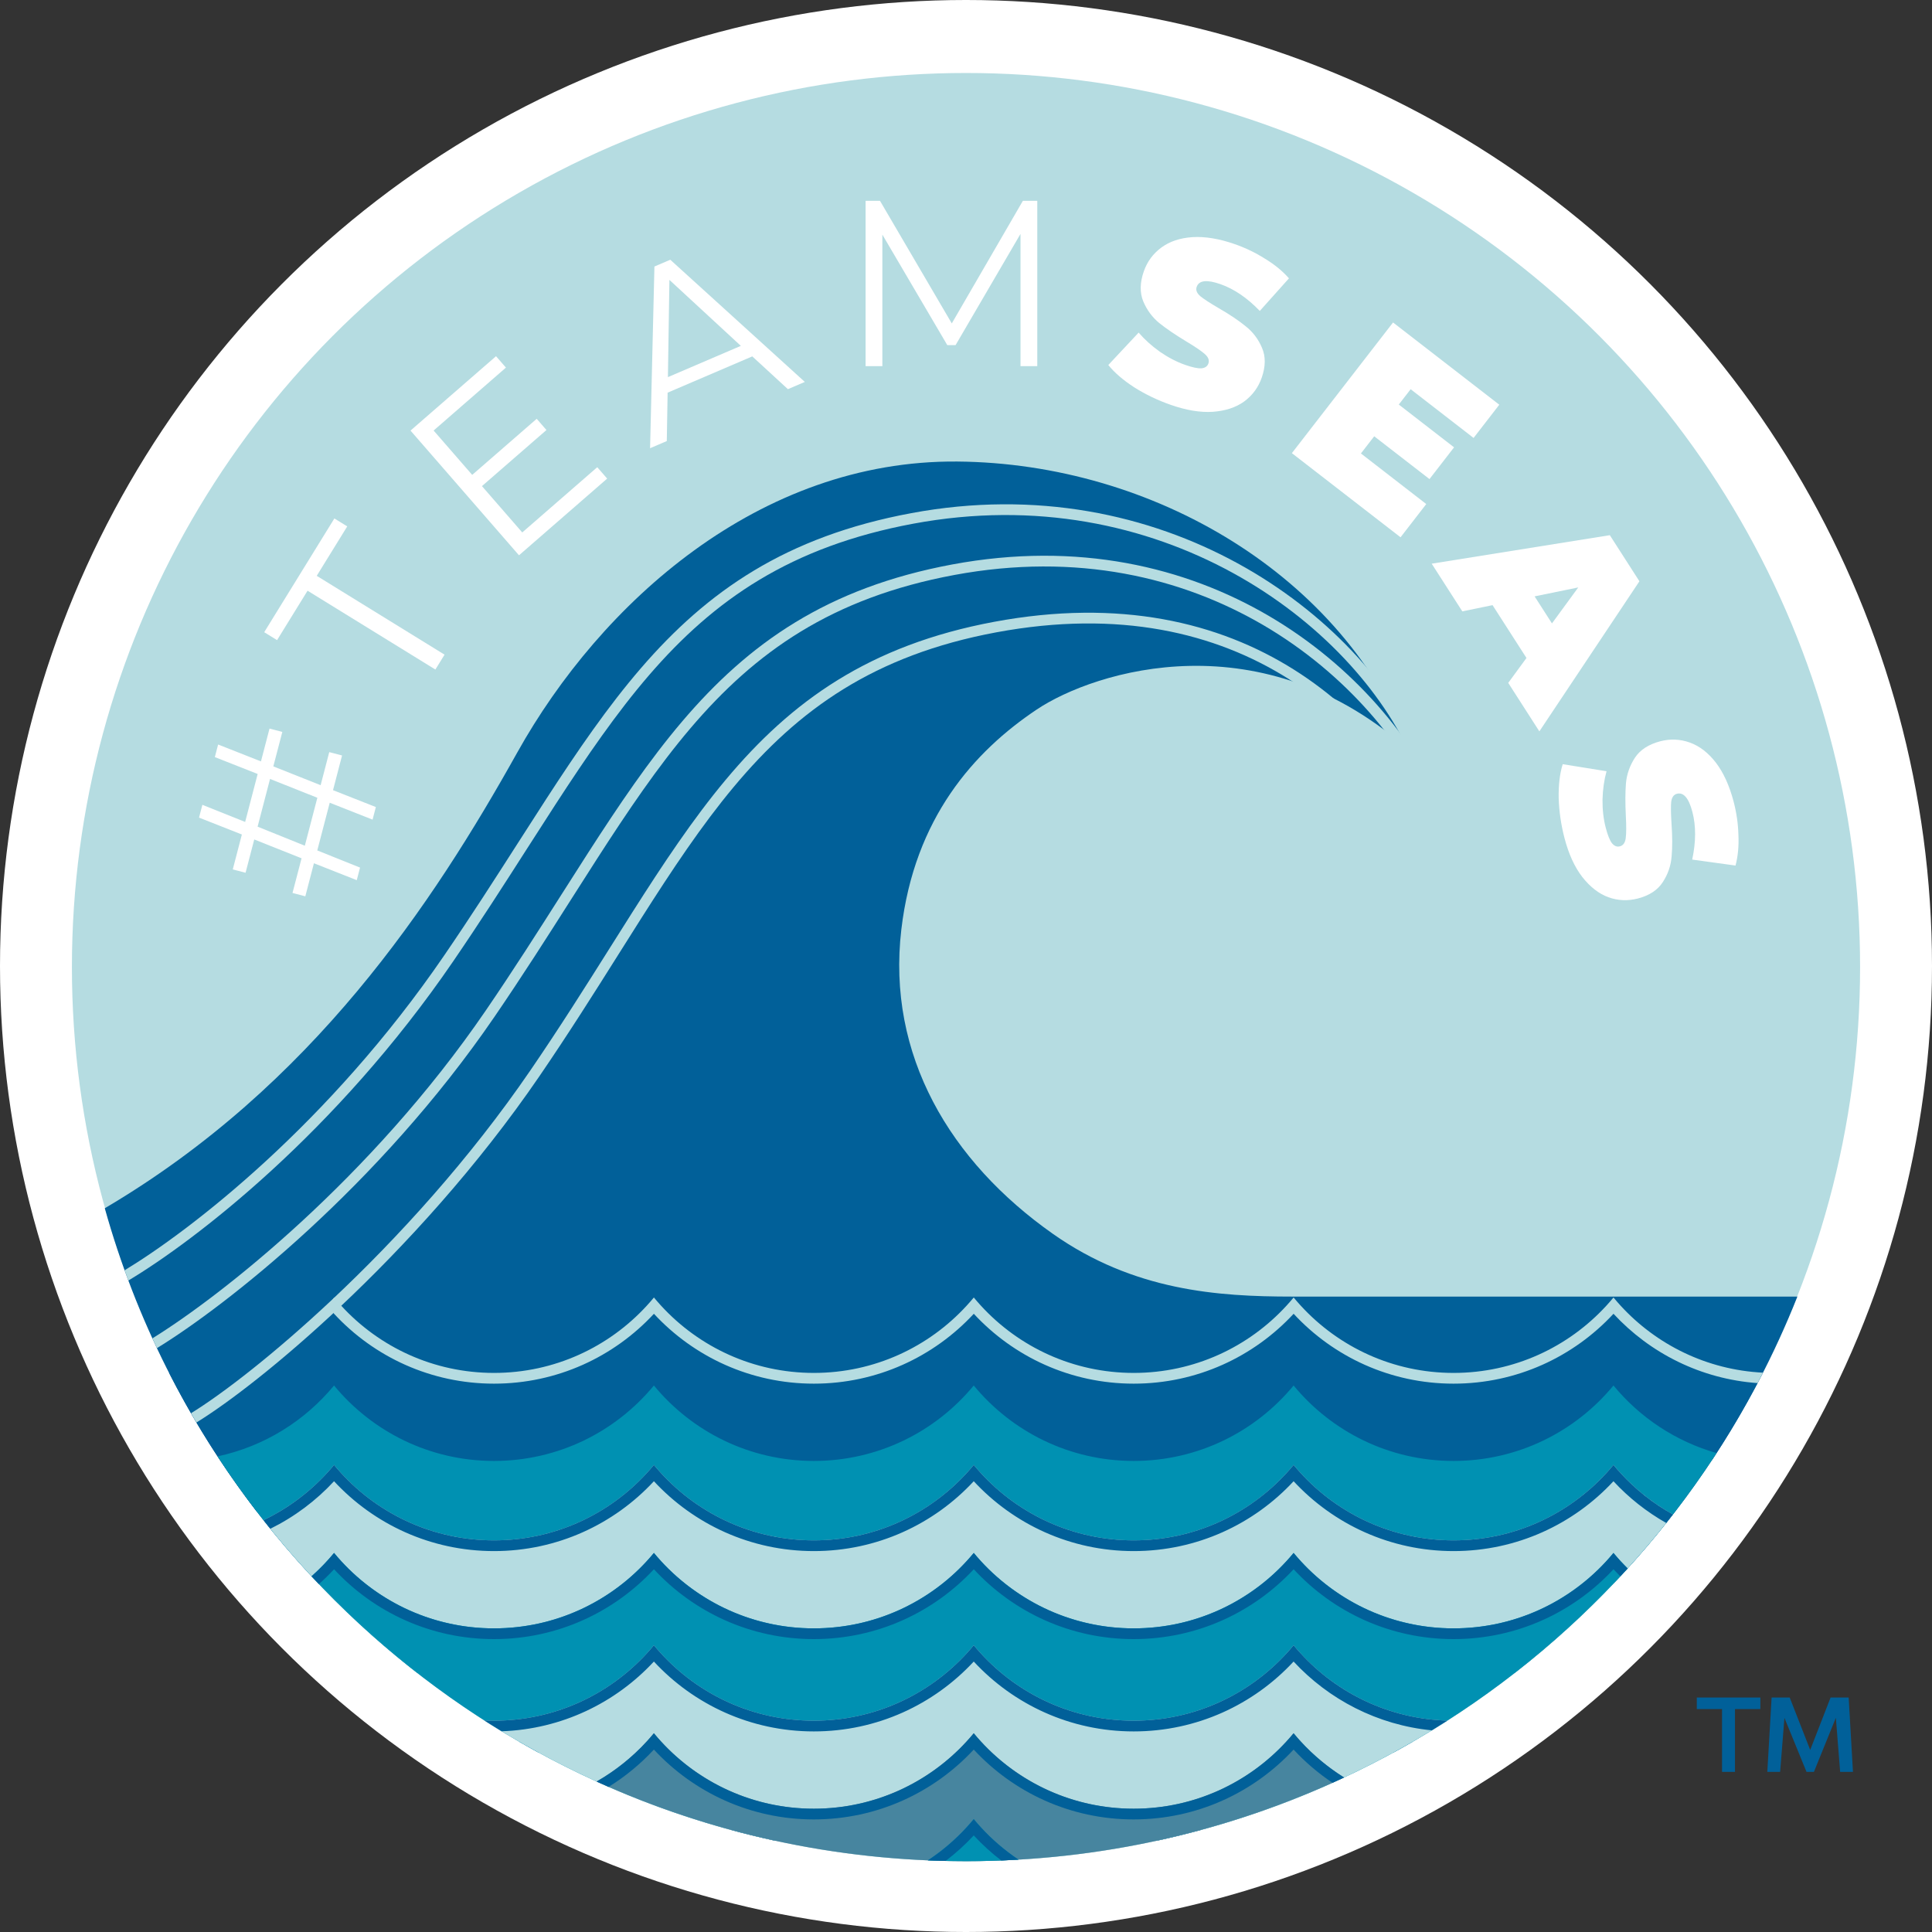 <svg width="100" height="100" viewBox="0 0 100 100" fill="none" xmlns="http://www.w3.org/2000/svg">
<rect x="0" y="0" width="100" height="100" fill="#333333" stroke="none"/>
<circle cx="50" cy="50" r="50" fill="white"/>
<circle cx="50" cy="50.056" r="46.278" fill="#B5DCE1"/>
<path d="M5.424 62.539C16.175 56.205 22.413 46.755 26.776 38.945C31.101 31.205 39.298 23.799 49.554 23.889C59.666 23.977 69.554 29.778 73.054 38.945C65.377 31.962 56.654 34.726 53.665 36.722C50.429 38.885 47.332 42.333 46.653 48.111C45.889 54.614 49.18 60.122 54.499 63.865C58.69 66.815 63.043 67.111 66.888 67.111H93.032C91.844 70.106 90.353 72.948 88.595 75.598L54.276 76.556L40.888 79.5H22.332L13.283 78.23C9.732 73.61 7.034 68.302 5.424 62.539Z" fill="#016099"/>
<path d="M16.554 82.041C13.449 78.796 10.812 75.099 8.751 71.059C8.838 71.061 8.925 71.062 9.013 71.062C12.345 71.062 15.323 69.542 17.29 67.158C19.258 69.542 22.235 71.062 25.568 71.062C28.901 71.062 31.879 69.542 33.846 67.158C35.813 69.542 38.791 71.062 42.124 71.062C45.456 71.062 48.434 69.542 50.401 67.158C52.369 69.542 55.347 71.062 58.679 71.062C62.012 71.062 64.99 69.542 66.957 67.158C68.924 69.542 71.902 71.062 75.235 71.062C78.567 71.062 81.545 69.542 83.513 67.158C85.374 69.413 88.138 70.895 91.252 71.049C89.19 75.093 86.552 78.793 83.444 82.041H16.554Z" fill="#016099"/>
<path d="M83.445 82.041H16.555C16.38 81.858 16.206 81.672 16.033 81.486H83.968C83.795 81.672 83.621 81.858 83.445 82.041Z" fill="#B5DCE1"/>
<path d="M91.254 71.049C88.34 70.905 85.731 69.598 83.883 67.582C83.757 67.444 83.633 67.303 83.514 67.158C83.394 67.303 83.271 67.444 83.145 67.582C81.184 69.721 78.367 71.062 75.236 71.062C72.106 71.062 69.289 69.721 67.328 67.582C67.201 67.444 67.078 67.303 66.958 67.158C66.839 67.303 66.716 67.444 66.589 67.582C64.628 69.721 61.811 71.062 58.681 71.062C55.55 71.062 52.733 69.721 50.772 67.582C50.645 67.444 50.522 67.303 50.403 67.158C50.283 67.303 50.16 67.444 50.033 67.582C48.073 69.721 45.255 71.062 42.125 71.062C38.995 71.062 36.178 69.721 34.217 67.582C34.09 67.444 33.967 67.303 33.847 67.158C33.728 67.303 33.605 67.444 33.478 67.582C31.517 69.721 28.7 71.062 25.57 71.062C22.439 71.062 19.622 69.721 17.661 67.582C17.534 67.444 17.411 67.303 17.292 67.158C17.079 67.451 17.056 67.747 17.292 68.001C19.352 70.225 22.298 71.618 25.57 71.618C28.841 71.618 31.787 70.225 33.847 68.001C35.907 70.225 38.854 71.618 42.125 71.618C45.397 71.618 48.343 70.225 50.403 68.001C52.463 70.225 55.409 71.618 58.681 71.618C61.952 71.618 64.898 70.225 66.958 68.001C69.018 70.225 71.965 71.618 75.236 71.618C78.508 71.618 81.454 70.225 83.514 68.001C85.401 70.038 88.031 71.378 90.974 71.589C91.068 71.409 91.162 71.23 91.254 71.049Z" fill="#B5DCE1"/>
<path d="M21.599 86.597C17.567 83.459 14.067 79.667 11.26 75.382C13.669 74.868 15.778 73.546 17.29 71.713C19.258 74.098 22.235 75.618 25.568 75.618C28.901 75.618 31.879 74.098 33.846 71.713C35.813 74.098 38.791 75.618 42.124 75.618C45.456 75.618 48.434 74.098 50.401 71.713C52.369 74.098 55.346 75.618 58.679 75.618C62.012 75.618 64.99 74.098 66.957 71.713C68.924 74.098 71.902 75.618 75.235 75.618C78.567 75.618 81.545 74.098 83.513 71.713C84.878 73.368 86.73 74.607 88.85 75.21C86.024 79.566 82.486 83.417 78.399 86.597H21.599Z" fill="#0091B2"/>
<path d="M27.866 90.708C22.345 87.695 17.504 83.591 13.636 78.684C15.054 78.005 16.3 77.024 17.29 75.825C19.257 78.209 22.235 79.729 25.568 79.729C28.901 79.729 31.878 78.209 33.846 75.825C35.813 78.209 38.791 79.729 42.123 79.729C45.456 79.729 48.434 78.209 50.401 75.825C52.368 78.209 55.346 79.729 58.679 79.729C62.012 79.729 64.989 78.209 66.957 75.825C68.924 78.209 71.902 79.729 75.234 79.729C78.567 79.729 81.545 78.209 83.512 75.825C84.367 76.86 85.411 77.732 86.593 78.388C82.687 83.426 77.763 87.635 72.131 90.708H27.866Z" fill="#B5DCE1"/>
<path d="M72.131 90.708H27.866C27.534 90.527 27.204 90.341 26.877 90.152H73.12C72.793 90.341 72.463 90.527 72.131 90.708Z" fill="#016099"/>
<path d="M86.593 78.388C85.576 77.824 84.661 77.1 83.882 76.249C83.755 76.111 83.632 75.969 83.512 75.825C83.393 75.969 83.27 76.111 83.143 76.249C81.182 78.388 78.365 79.729 75.234 79.729C72.104 79.729 69.287 78.388 67.326 76.249C67.199 76.111 67.076 75.969 66.957 75.825C66.837 75.969 66.714 76.111 66.587 76.249C64.626 78.388 61.809 79.729 58.679 79.729C55.549 79.729 52.731 78.388 50.77 76.249C50.644 76.111 50.521 75.969 50.401 75.825C50.282 75.969 50.158 76.111 50.032 76.249C48.071 78.388 45.254 79.729 42.123 79.729C38.993 79.729 36.176 78.388 34.215 76.249C34.088 76.111 33.965 75.969 33.846 75.825C33.726 75.969 33.603 76.111 33.476 76.249C31.515 78.388 28.698 79.729 25.568 79.729C22.438 79.729 19.62 78.388 17.659 76.249C17.533 76.111 17.41 75.969 17.29 75.825C17.171 75.969 17.047 76.111 16.921 76.249C15.997 77.257 14.883 78.087 13.636 78.684C13.754 78.833 13.872 78.981 13.991 79.129C15.238 78.515 16.355 77.677 17.29 76.668C19.35 78.891 22.296 80.284 25.568 80.284C28.839 80.284 31.786 78.891 33.846 76.668C35.906 78.891 38.852 80.284 42.123 80.284C45.395 80.284 48.341 78.891 50.401 76.668C52.461 78.891 55.408 80.284 58.679 80.284C61.95 80.284 64.897 78.891 66.957 76.668C69.017 78.891 71.963 80.284 75.234 80.284C78.506 80.284 81.452 78.891 83.512 76.668C84.303 77.522 85.225 78.253 86.246 78.83C86.362 78.683 86.478 78.536 86.593 78.388Z" fill="#016099"/>
<path d="M40.06 95.263C30.711 93.217 22.419 88.345 16.126 81.587C16.545 81.216 16.934 80.812 17.291 80.38C19.258 82.764 22.236 84.284 25.569 84.284C28.901 84.284 31.879 82.764 33.846 80.38C35.814 82.764 38.791 84.284 42.124 84.284C45.457 84.284 48.434 82.764 50.402 80.38C52.369 82.764 55.347 84.284 58.68 84.284C62.012 84.284 64.99 82.764 66.957 80.38C68.925 82.764 71.903 84.284 75.235 84.284C78.568 84.284 81.546 82.764 83.513 80.38C83.744 80.66 83.988 80.927 84.246 81.182C77.909 88.15 69.474 93.177 59.939 95.263H40.06Z" fill="#0091B2"/>
<path d="M59.939 95.263H40.06C39.299 95.097 38.544 94.912 37.798 94.708H62.201C61.455 94.912 60.7 95.097 59.939 95.263Z" fill="#016099"/>
<path d="M84.246 81.182C84.122 81.059 84.001 80.933 83.882 80.805C83.756 80.666 83.632 80.525 83.513 80.38C83.394 80.525 83.27 80.666 83.144 80.805C81.183 82.943 78.366 84.284 75.235 84.284C72.105 84.284 69.288 82.943 67.327 80.805C67.2 80.666 67.077 80.525 66.957 80.38C66.838 80.525 66.715 80.666 66.588 80.805C64.627 82.943 61.81 84.284 58.68 84.284C55.549 84.284 52.732 82.943 50.771 80.805C50.645 80.666 50.521 80.525 50.402 80.38C50.282 80.525 50.159 80.666 50.032 80.805C48.072 82.943 45.255 84.284 42.124 84.284C38.994 84.284 36.177 82.943 34.216 80.805C34.089 80.666 33.966 80.525 33.846 80.38C33.727 80.525 33.604 80.666 33.477 80.805C31.516 82.943 28.699 84.284 25.569 84.284C22.438 84.284 19.621 82.943 17.66 80.805C17.533 80.666 17.41 80.525 17.291 80.38C17.171 80.525 17.048 80.666 16.921 80.805C16.67 81.079 16.404 81.34 16.126 81.587C16.252 81.723 16.379 81.857 16.507 81.992C16.78 81.748 17.042 81.492 17.291 81.224C19.351 83.447 22.297 84.84 25.569 84.84C28.84 84.84 31.786 83.447 33.846 81.224C35.906 83.447 38.853 84.84 42.124 84.84C45.395 84.84 48.342 83.447 50.402 81.224C52.462 83.447 55.408 84.84 58.68 84.84C61.951 84.84 64.897 83.447 66.957 81.224C69.017 83.447 71.964 84.84 75.235 84.84C78.507 84.84 81.453 83.447 83.513 81.224C83.629 81.349 83.748 81.471 83.869 81.591C83.996 81.456 84.121 81.319 84.246 81.182Z" fill="#016099"/>
<path d="M74.919 89.058C67.725 93.663 59.174 96.334 49.998 96.334C40.819 96.334 32.263 93.661 25.067 89.051C25.233 89.058 25.4 89.062 25.567 89.062C28.9 89.062 31.878 87.542 33.845 85.158C35.813 87.542 38.79 89.062 42.123 89.062C45.456 89.062 48.434 87.542 50.401 85.158C52.368 87.542 55.346 89.062 58.679 89.062C62.011 89.062 64.989 87.542 66.956 85.158C68.862 87.467 71.714 88.965 74.919 89.058Z" fill="#B5DCE1"/>
<path d="M74.919 89.058C71.915 88.971 69.221 87.649 67.326 85.582C67.199 85.444 67.076 85.303 66.956 85.158C66.837 85.303 66.714 85.444 66.587 85.582C64.626 87.721 61.809 89.062 58.679 89.062C55.548 89.062 52.731 87.721 50.77 85.582C50.644 85.444 50.52 85.303 50.401 85.158C50.281 85.303 50.158 85.444 50.032 85.582C48.071 87.721 45.253 89.062 42.123 89.062C38.993 89.062 36.176 87.721 34.215 85.582C34.088 85.444 33.965 85.303 33.845 85.158C33.726 85.303 33.603 85.444 33.476 85.582C31.515 87.721 28.698 89.062 25.567 89.062C25.4 89.062 25.233 89.058 25.067 89.051C25.364 89.241 25.663 89.427 25.964 89.611C29.077 89.503 31.869 88.135 33.845 86.001C35.905 88.225 38.852 89.618 42.123 89.618C45.395 89.618 48.341 88.225 50.401 86.001C52.461 88.225 55.407 89.618 58.679 89.618C61.95 89.618 64.896 88.225 66.956 86.001C68.778 87.967 71.292 89.284 74.112 89.563C74.383 89.397 74.651 89.229 74.919 89.058Z" fill="#016099"/>
<path d="M69.57 92.003C63.626 94.781 56.993 96.333 49.998 96.333C43.181 96.333 36.707 94.859 30.88 92.212C32.014 91.564 33.019 90.715 33.845 89.713C35.813 92.098 38.79 93.618 42.123 93.618C45.456 93.618 48.433 92.098 50.401 89.713C52.368 92.098 55.345 93.618 58.678 93.618C62.011 93.618 64.988 92.098 66.956 89.713C67.696 90.61 68.579 91.385 69.57 92.003Z" fill="#47859F"/>
<path d="M69.57 92.003C68.739 91.485 67.984 90.856 67.325 90.138C67.198 90 67.075 89.858 66.956 89.713C66.836 89.858 66.713 90 66.586 90.138C64.625 92.277 61.808 93.618 58.678 93.618C55.548 93.618 52.731 92.277 50.77 90.138C50.643 90 50.52 89.858 50.401 89.713C50.281 89.858 50.158 90 50.031 90.138C48.07 92.277 45.253 93.618 42.123 93.618C38.993 93.618 36.176 92.277 34.215 90.138C34.088 90 33.965 89.858 33.845 89.713C33.726 89.858 33.603 90 33.476 90.138C32.726 90.956 31.85 91.658 30.88 92.212C31.086 92.306 31.293 92.398 31.501 92.489C32.368 91.952 33.156 91.301 33.845 90.557C35.905 92.78 38.852 94.173 42.123 94.173C45.394 94.173 48.341 92.78 50.401 90.557C52.46 92.78 55.407 94.173 58.678 94.173C61.949 94.173 64.896 92.78 66.956 90.557C67.557 91.206 68.233 91.784 68.972 92.277C69.172 92.187 69.372 92.096 69.57 92.003Z" fill="#016099"/>
<path d="M52.718 96.255C51.818 96.307 50.911 96.334 49.998 96.334C49.338 96.334 48.681 96.32 48.027 96.292C48.921 95.702 49.721 94.981 50.401 94.158C51.066 94.964 51.847 95.672 52.718 96.255Z" fill="#0091B2"/>
<path d="M52.718 96.255C52.003 95.776 51.349 95.214 50.77 94.582C50.643 94.444 50.52 94.303 50.401 94.158C50.281 94.303 50.158 94.444 50.031 94.582C49.437 95.231 48.764 95.806 48.027 96.292C48.333 96.305 48.639 96.315 48.945 96.322C49.468 95.924 49.955 95.482 50.401 95.001C50.837 95.473 51.314 95.907 51.825 96.298C52.123 96.287 52.421 96.272 52.718 96.255Z" fill="#016099"/>
<path d="M6.644 66.28C6.578 66.103 6.513 65.926 6.449 65.749C9.863 63.684 17.029 58.169 22.991 49.454C24.38 47.425 25.622 45.485 26.799 43.647C27.304 42.858 27.797 42.088 28.284 41.338C29.905 38.843 31.462 36.57 33.177 34.582C36.616 30.596 40.684 27.767 47.17 26.56C60.136 24.146 70.426 31.72 73.642 39.111L73.132 39.333C70.015 32.168 59.972 24.742 47.271 27.106C40.924 28.288 36.964 31.043 33.597 34.945C31.909 36.903 30.369 39.15 28.75 41.641C28.267 42.385 27.776 43.152 27.272 43.938C26.093 45.78 24.843 47.732 23.45 49.768C17.387 58.629 10.088 64.218 6.644 66.28Z" fill="#B5DCE1"/>
<path d="M8.123 69.779C8.044 69.61 7.965 69.441 7.888 69.272C11.407 67.104 19.201 60.988 25.133 52.319C26.574 50.213 27.857 48.195 29.073 46.283L29.074 46.282C29.532 45.563 29.979 44.859 30.422 44.171C32.041 41.657 33.596 39.357 35.308 37.343C38.742 33.305 42.806 30.422 49.294 29.215C62.274 26.798 71.587 34.553 74.797 41.93L74.287 42.152C71.164 34.973 62.082 27.399 49.395 29.761C43.05 30.942 39.094 33.748 35.731 37.703C34.045 39.687 32.507 41.96 30.89 44.472C30.449 45.155 30.003 45.856 29.547 46.574L29.547 46.574C28.329 48.489 27.038 50.518 25.591 52.633C19.584 61.412 11.684 67.599 8.123 69.779Z" fill="#B5DCE1"/>
<path d="M10.166 73.629C10.072 73.469 9.978 73.31 9.886 73.149C11.51 72.149 14.201 70.083 17.234 67.228C20.564 64.094 24.291 60.024 27.455 55.399C28.969 53.187 30.304 51.068 31.566 49.064C31.957 48.443 32.341 47.833 32.721 47.235C34.326 44.711 35.862 42.397 37.556 40.37C40.953 36.303 44.98 33.391 51.469 32.183C57.95 30.977 63.077 32.203 66.986 34.667C70.89 37.128 73.56 40.81 75.161 44.487L74.651 44.709C73.085 41.109 70.479 37.526 66.69 35.137C62.906 32.753 57.923 31.547 51.571 32.729C45.227 33.91 41.309 36.743 37.982 40.726C36.314 42.724 34.794 45.011 33.19 47.533C32.812 48.127 32.43 48.735 32.04 49.354C30.777 51.359 29.434 53.491 27.914 55.713C24.722 60.378 20.967 64.478 17.615 67.633C14.566 70.503 11.839 72.601 10.166 73.629Z" fill="#B5DCE1"/>
<path d="M14.147 39.668L16.596 40.641L17.042 38.93L17.705 39.103L17.237 40.899L19.454 41.773L19.284 42.424L17.067 41.549L16.422 44.019L18.636 44.906L18.466 45.557L16.249 44.682L15.803 46.393L15.14 46.22L15.609 44.425L13.16 43.451L12.71 45.174L12.048 45.001L12.519 43.194L10.302 42.319L10.475 41.657L12.689 42.543L13.337 40.061L11.12 39.187L11.29 38.536L13.507 39.41L13.95 37.712L14.613 37.884L14.147 39.668ZM13.977 40.318L13.333 42.788L15.778 43.774L16.426 41.292L13.977 40.318Z" fill="white"/>
<path d="M15.919 30.575L14.341 33.133L13.675 32.723L17.307 26.835L17.973 27.246L16.394 29.805L23.01 33.885L22.535 34.655L15.919 30.575Z" fill="white"/>
<path d="M30.914 24.182L31.427 24.772L26.863 28.742L21.248 22.287L25.674 18.437L26.187 19.027L22.444 22.284L24.441 24.58L27.779 21.677L28.284 22.258L24.946 25.161L27.032 27.559L30.914 24.182Z" fill="white"/>
<path d="M38.938 18.447L34.556 20.324L34.513 22.829L33.648 23.2L33.873 13.795L34.694 13.444L41.658 19.768L40.782 20.143L38.938 18.447ZM38.346 17.902L34.649 14.487L34.571 19.52L38.346 17.902Z" fill="white"/>
<path d="M53.689 10.396V18.952H52.821V12.107L49.46 17.864H49.032L45.671 12.144V18.952H44.803V10.396H45.549L49.264 16.74L52.943 10.396H53.689Z" fill="white"/>
<path d="M60.594 20.954C59.925 20.72 59.297 20.419 58.709 20.049C58.133 19.675 57.685 19.29 57.366 18.893L58.936 17.215C59.243 17.573 59.611 17.904 60.039 18.209C60.47 18.507 60.905 18.732 61.343 18.886C61.72 19.017 62.001 19.077 62.187 19.064C62.376 19.044 62.495 18.961 62.546 18.814C62.606 18.645 62.542 18.481 62.356 18.321C62.178 18.164 61.865 17.95 61.415 17.681C60.838 17.332 60.367 17.012 60.003 16.721C59.641 16.422 59.366 16.049 59.176 15.603C58.99 15.15 58.999 14.63 59.203 14.046C59.381 13.538 59.684 13.127 60.114 12.811C60.544 12.495 61.081 12.316 61.726 12.274C62.379 12.235 63.109 12.356 63.916 12.638C64.47 12.832 64.991 13.083 65.478 13.392C65.977 13.695 66.389 14.034 66.716 14.407L65.207 16.094C64.555 15.417 63.875 14.954 63.167 14.707C62.467 14.462 62.058 14.509 61.94 14.848C61.883 15.009 61.944 15.168 62.122 15.326C62.303 15.475 62.615 15.679 63.06 15.938C63.635 16.269 64.107 16.585 64.476 16.887C64.848 17.181 65.129 17.551 65.318 17.997C65.515 18.446 65.511 18.962 65.307 19.547C65.13 20.054 64.826 20.466 64.396 20.782C63.969 21.09 63.428 21.268 62.773 21.315C62.128 21.357 61.402 21.237 60.594 20.954Z" fill="white"/>
<path d="M73.823 26.09L72.492 27.81L66.867 23.455L72.104 16.691L77.603 20.948L76.272 22.668L73.015 20.146L72.401 20.939L75.262 23.154L73.99 24.797L71.129 22.582L70.441 23.471L73.823 26.09Z" fill="white"/>
<path d="M79.01 34.057L77.254 31.322L75.689 31.644L74.104 29.176L83.324 27.701L84.856 30.087L79.677 37.856L78.066 35.346L79.01 34.057ZM80.329 32.267L81.691 30.405L79.431 30.868L80.329 32.267Z" fill="white"/>
<path d="M80.979 43.383C80.8 42.697 80.699 42.007 80.677 41.314C80.665 40.626 80.734 40.04 80.885 39.554L83.154 39.919C83.029 40.373 82.959 40.863 82.946 41.389C82.94 41.912 82.996 42.399 83.114 42.848C83.215 43.234 83.323 43.501 83.437 43.648C83.559 43.793 83.695 43.846 83.845 43.806C84.018 43.761 84.12 43.616 84.148 43.373C84.179 43.137 84.181 42.758 84.153 42.234C84.12 41.561 84.122 40.992 84.16 40.527C84.206 40.06 84.361 39.623 84.625 39.217C84.897 38.809 85.333 38.526 85.932 38.369C86.452 38.233 86.963 38.254 87.465 38.434C87.967 38.614 88.416 38.96 88.811 39.471C89.208 39.99 89.515 40.664 89.732 41.491C89.881 42.059 89.964 42.631 89.98 43.208C90.007 43.791 89.957 44.322 89.83 44.801L87.588 44.492C87.785 43.573 87.788 42.751 87.598 42.026C87.41 41.309 87.143 40.995 86.796 41.086C86.63 41.13 86.532 41.269 86.501 41.505C86.478 41.738 86.484 42.112 86.517 42.625C86.564 43.287 86.566 43.855 86.522 44.33C86.486 44.802 86.336 45.242 86.072 45.648C85.81 46.062 85.379 46.348 84.78 46.505C84.26 46.641 83.749 46.62 83.247 46.44C82.753 46.258 82.303 45.908 81.898 45.391C81.503 44.88 81.196 44.21 80.979 43.383Z" fill="white"/>
<path d="M95.246 91.712L95.024 88.911L93.888 91.712H93.505L92.362 88.918L92.139 91.712H91.476L91.698 87.864H92.635L93.696 90.576L94.751 87.864H95.687L95.909 91.712H95.246ZM91.116 87.864V88.462H89.803V91.712H89.132V88.462H87.826V87.864H91.116Z" fill="#016099"/>
</svg>
